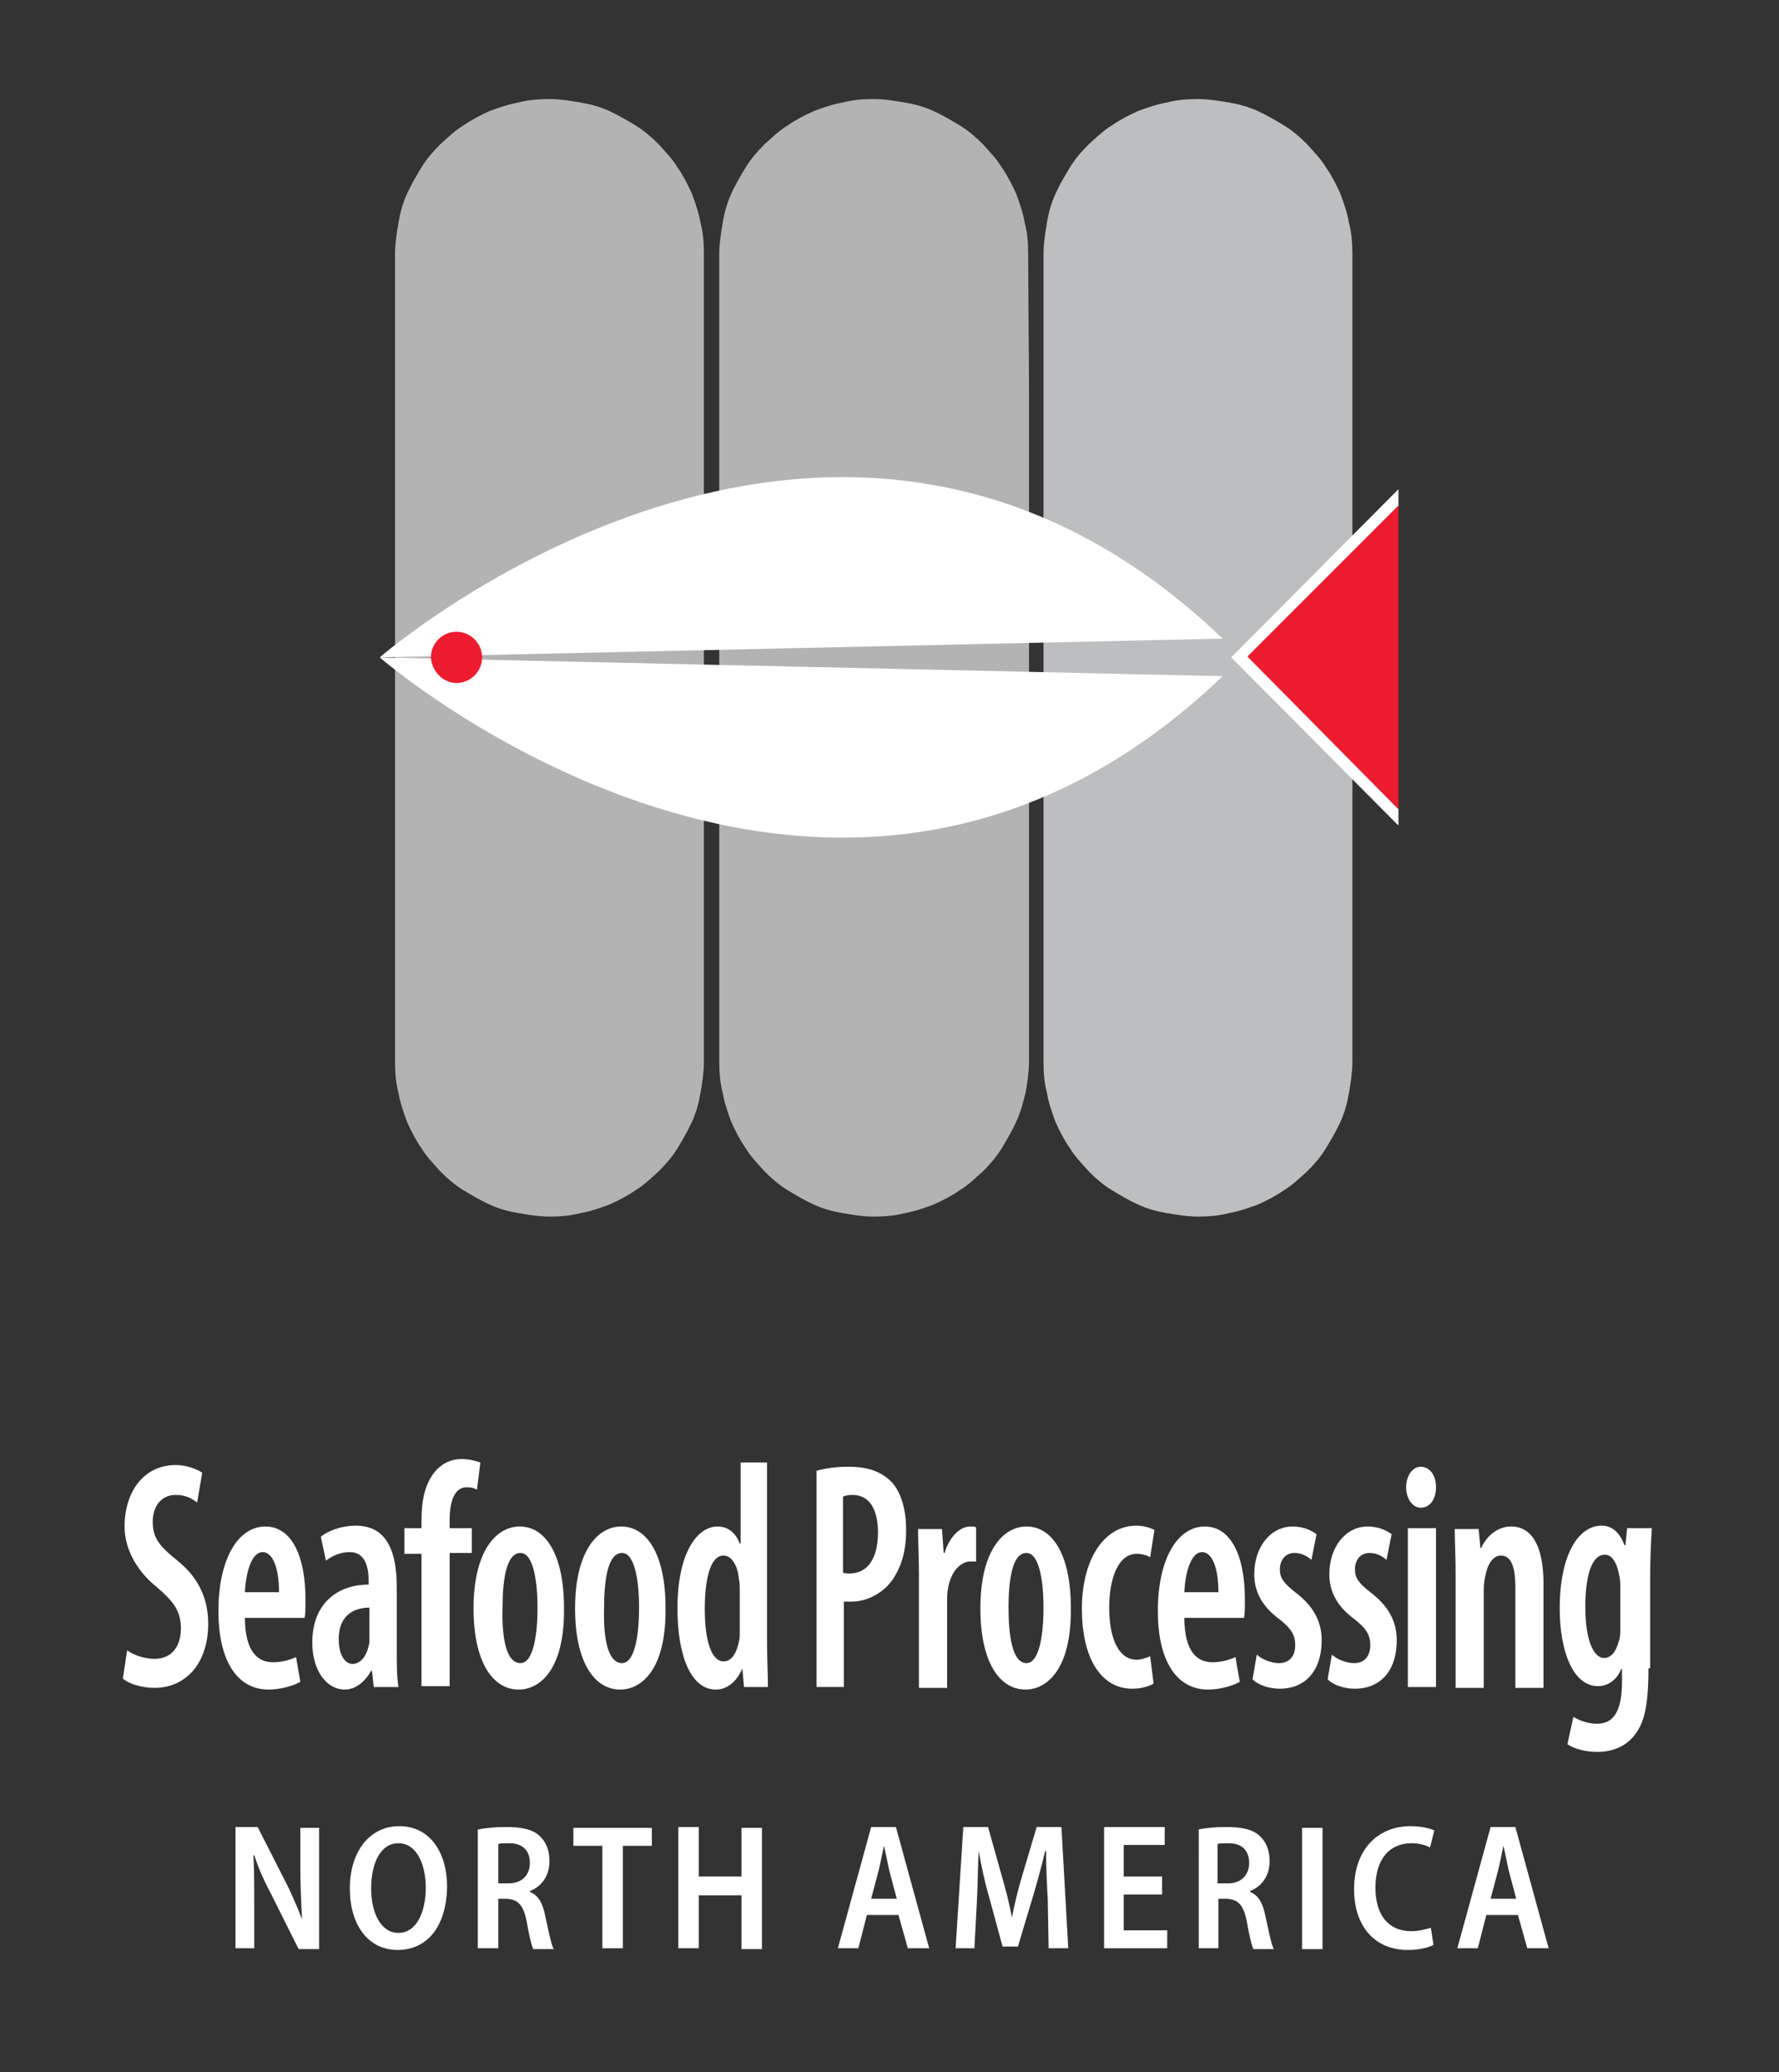 <?xml version="1.0" encoding="utf-8"?>
<!-- Generator: Adobe Illustrator 28.3.0, SVG Export Plug-In . SVG Version: 6.00 Build 0)  -->
<svg version="1.1" id="Layer_1" xmlns="http://www.w3.org/2000/svg" xmlns:xlink="http://www.w3.org/1999/xlink" x="0px" y="0px"
	 viewBox="0 0 208.5 242.7" style="enable-background:new 0 0 208.5 242.7;" xml:space="preserve">
<rect x="0" y="0" width="208.5" height="242.7" fill="#333333" stroke="none"/>
<style type="text/css">
	.st0{display:none;}
	.st1{display:inline;}
	.st2{fill:#FFFFFF;}
	.st3{fill:#ED1C2E;}
	.st4{fill:#B3B3B3;}
	.st5{fill:#BCBEC0;}
	.st6{fill-rule:evenodd;clip-rule:evenodd;fill:#FFFFFF;}
	.st7{fill-rule:evenodd;clip-rule:evenodd;fill:#ED1C2E;}
</style>
<g class="st0">
	<g class="st1">
		<path class="st2" d="M14.8,191.7c1.1,0.8,3,1.5,4.6,1.5c2.9,0,4.5-2.1,4.5-5.2c0-3-1.5-4.7-3.9-6.8c-3.3-2.6-5.6-6.3-5.6-10.3
			c0-5.8,3.1-10.3,8.7-10.3c1.9,0,3.6,0.7,4.4,1.3l-0.8,5.1c-0.8-0.7-2.1-1.3-3.7-1.3c-2.7,0-4,2.3-4,4.5c0,2.9,1.2,4.2,4.2,6.6
			c3.7,3.1,5.2,6.7,5.2,10.6c0,6.7-3.8,10.9-9.1,10.9c-2.2,0-4.4-0.8-5.4-1.5L14.8,191.7z"/>
		<path class="st2" d="M34.5,186.1c0,6,2.2,7.6,4.8,7.6c1.6,0,2.9-0.4,3.8-0.9l0.7,4.2c-1.4,0.8-3.4,1.3-5.4,1.3
			c-5.5,0-8.5-5-8.5-13.3c0-8.9,3.4-14.2,8-14.2c4.5,0,6.8,5.1,6.8,12.3c0,1.5,0,2.4-0.1,3.1H34.5z M40.3,181.9
			c0-4.3-1.1-6.8-2.8-6.8c-2,0-2.9,3.7-3,6.8H40.3z"/>
		<path class="st2" d="M60.1,191.8c0,2.1,0,4.3,0.3,6.1h-4.2l-0.3-2.7h-0.1c-1.1,2-2.7,3.1-4.5,3.1c-3.1,0-5.4-3.2-5.4-7.9
			c0-6.9,4.7-9.8,9.5-9.8v-0.7c0-2.8-0.9-4.7-3.2-4.7c-1.5,0-2.8,0.5-4,1.5l-0.9-4c1.1-0.8,3.3-1.9,5.9-1.9c5.5,0,7,4.7,7,10.4
			V191.8z M55.5,184.5c-1.8,0.1-5.1,0.7-5.1,5.3c0,3,1.3,4.1,2.3,4.1c1.2,0,2.3-1,2.7-3.1c0.1-0.4,0.1-0.9,0.1-1.4V184.5z"/>
		<path class="st2" d="M64.1,197.9v-22.5h-2.8v-4.2h2.8v-1.3c0-3,0.4-5.8,2.1-8c1.3-1.7,3-2.4,4.8-2.4c1.4,0,2.4,0.3,3.1,0.6
			l-0.6,4.6c-0.4-0.2-1.1-0.4-1.8-0.4c-2.2,0-2.8,2.6-2.8,5.4v1.4h3.8v4.2h-3.8v22.5H64.1z"/>
		<path class="st2" d="M80.5,198.4c-4.5,0-7.7-4.7-7.7-13.7c0-9.7,3.8-13.9,7.8-13.9c4.5,0,7.6,4.9,7.6,13.7
			C88.2,195.3,83.7,198.4,80.5,198.4L80.5,198.4z M80.7,193.9c2.3,0,2.9-5.3,2.9-9.3c0-3.9-0.5-9.3-2.9-9.3c-2.6,0-3,5.4-3,9.3
			C77.5,189,78.1,193.9,80.7,193.9L80.7,193.9z"/>
		<path class="st2" d="M97.5,198.4c-4.5,0-7.7-4.7-7.7-13.7c0-9.7,3.8-13.9,7.8-13.9c4.5,0,7.6,4.9,7.6,13.7
			C105.2,195.3,100.7,198.4,97.5,198.4L97.5,198.4z M97.7,193.9c2.3,0,2.9-5.3,2.9-9.3c0-3.9-0.5-9.3-2.9-9.3c-2.6,0-3,5.4-3,9.3
			C94.5,189,95.2,193.9,97.7,193.9L97.7,193.9z"/>
		<path class="st2" d="M122.1,159.9v30.8c0,2.2,0.1,5.2,0.2,7.3h-4l-0.3-3.2h-0.1c-0.7,1.9-2.4,3.6-4.4,3.6c-4.2,0-6.5-5.7-6.5-13.7
			c0-9.4,3.3-13.9,6.7-13.9c1.8,0,3,1,3.7,2.9h0.1v-13.7H122.1z M117.5,181.4c0-0.5,0-1.1-0.1-1.6c-0.2-2.1-1.1-4.1-2.6-4.1
			c-2.4,0-3.2,4.2-3.2,9c0,5.4,1.1,8.9,3.1,8.9c0.9,0,2-0.5,2.6-3.4c0.1-0.4,0.2-1,0.2-1.7V181.4z"/>
		<path class="st2" d="M142.1,181.1h-7v11.8h8v5.1h-12.7v-37.1h12.2v5.1H135v10.2h7V181.1z"/>
		<path class="st2" d="M149.3,171.2l1.6,5.2c0.5,1.5,0.8,3.1,1.2,4.6h0.1c0.4-1.5,0.8-3.1,1.2-4.6l1.6-5.2h4.8l-5,13.2l5,13.6h-5.1
			l-1.7-5.5c-0.4-1.4-0.8-2.8-1.2-4.3h-0.1c-0.4,1.5-0.8,3-1.2,4.4l-1.6,5.4h-4.8l4.9-13.4l-4.8-13.4H149.3z"/>
		<path class="st2" d="M161.3,179.6c0-3.6-0.1-6.2-0.2-8.4h4.1l0.3,3.2h0.1c1-2.5,2.6-3.7,4.5-3.7c4.3,0,6.5,5.7,6.5,13.7
			c0,9.8-3.3,13.9-6.8,13.9c-1.9,0-3-1.4-3.7-2.8H166v12.9h-4.7V179.6z M166,188.2c0,0.8,0.1,1.7,0.2,2.3c0.6,2.6,1.7,3.1,2.5,3.1
			c2.4,0,3.2-4.2,3.2-9c0-5.3-1-8.9-3.2-8.9c-1.2,0-2.2,1.7-2.5,3.5c-0.1,0.6-0.2,1.3-0.2,2V188.2z"/>
		<path class="st2" d="M185.9,198.4c-4.5,0-7.7-4.7-7.7-13.7c0-9.7,3.8-13.9,7.8-13.9c4.5,0,7.6,4.9,7.6,13.7
			C193.7,195.3,189.2,198.4,185.9,198.4L185.9,198.4z M186.1,193.9c2.3,0,2.9-5.3,2.9-9.3c0-3.9-0.5-9.3-2.9-9.3c-2.6,0-3,5.4-3,9.3
			C183,189,183.6,193.9,186.1,193.9L186.1,193.9z"/>
	</g>
	<g class="st1">
		<path class="st2" d="M27.4,228.2v-14.2H30l3.1,6.1c0.8,1.5,1.5,3.2,2.1,4.7h0c-0.1-1.9-0.2-3.8-0.2-6.1v-4.6h2.2v14.2h-2.4
			l-3.1-6.2c-0.8-1.5-1.6-3.2-2.1-4.8h-0.1c0.1,1.8,0.1,3.7,0.1,6.2v4.7H27.4z"/>
		<path class="st2" d="M46.4,228.4c-3.5,0-5.6-3-5.6-7.2c0-4.3,2.3-7.3,5.8-7.3c3.6,0,5.6,3.1,5.6,7.1
			C52.2,225.9,49.7,228.4,46.4,228.4L46.4,228.4z M46.5,226.4c2.1,0,3.2-2.4,3.2-5.3c0-2.6-1-5.2-3.2-5.2c-2.2,0-3.2,2.5-3.2,5.3
			C43.3,224,44.4,226.4,46.5,226.4L46.5,226.4z"/>
		<path class="st2" d="M55.9,214.3c0.9-0.2,2.1-0.3,3.4-0.3c1.8,0,3.1,0.3,3.9,1.1c0.7,0.7,1.1,1.6,1.1,2.9c0,1.8-1,3-2.3,3.5v0.1
			c1,0.4,1.5,1.3,1.8,2.8c0.4,1.8,0.7,3.4,1,3.9h-2.4c-0.2-0.4-0.5-1.6-0.8-3.4c-0.4-1.8-1-2.4-2.3-2.5h-1v5.8h-2.3V214.3z
			 M58.2,220.6h1.2c1.6,0,2.5-1,2.5-2.4c0-1.5-0.9-2.3-2.4-2.3c-0.6,0-1.1,0-1.3,0.1V220.6z"/>
		<path class="st2" d="M70.5,216.2H67v-2.1h9.2v2.1h-3.4v12h-2.4V216.2z"/>
		<path class="st2" d="M81.7,214.1v5.7h5v-5.7H89v14.2h-2.4V222h-5v6.2h-2.4v-14.2H81.7z"/>
		<path class="st2" d="M101.5,224.3l-1,3.9H98l3.9-14.2h2.9l3.9,14.2h-2.5l-1.1-3.9H101.5z M104.9,222.4L104,219
			c-0.2-0.9-0.4-2-0.6-2.8h0c-0.2,0.9-0.4,2-0.6,2.8l-0.9,3.4H104.9z"/>
		<path class="st2" d="M122.7,222.5c-0.1-1.7-0.2-3.9-0.2-5.7h-0.1c-0.4,1.7-0.9,3.5-1.4,5.2l-1.8,6h-1.8l-1.6-5.9
			c-0.5-1.7-0.9-3.6-1.2-5.3h0c-0.1,1.8-0.1,3.9-0.2,5.8l-0.3,5.6h-2.2l0.9-14.2h2.9l1.6,5.7c0.5,1.7,0.9,3.3,1.2,4.9h0
			c0.3-1.6,0.7-3.2,1.2-4.9l1.7-5.7h2.9l0.8,14.2h-2.3L122.7,222.5z"/>
		<path class="st2" d="M136,221.9h-4.5v4.2h5.1v2.1h-7.4v-14.2h7.1v2.1h-4.8v3.7h4.5V221.9z"/>
		<path class="st2" d="M140.2,214.3c0.9-0.2,2.1-0.3,3.4-0.3c1.8,0,3.1,0.3,3.9,1.1c0.7,0.7,1.1,1.6,1.1,2.9c0,1.8-1,3-2.3,3.5v0.1
			c1,0.4,1.5,1.3,1.8,2.8c0.4,1.8,0.7,3.4,1,3.9h-2.4c-0.2-0.4-0.5-1.6-0.8-3.4c-0.4-1.8-1-2.4-2.3-2.5h-1v5.8h-2.3V214.3z
			 M142.5,220.6h1.2c1.6,0,2.5-1,2.5-2.4c0-1.5-0.9-2.3-2.4-2.3c-0.6,0-1.1,0-1.3,0.1V220.6z"/>
		<path class="st2" d="M154.9,214.1v14.2h-2.4v-14.2H154.9z"/>
		<path class="st2" d="M167.8,227.8c-0.5,0.3-1.6,0.6-3,0.6c-3.9,0-6.3-2.8-6.3-7.1c0-4.9,3-7.4,6.6-7.4c1.4,0,2.4,0.3,2.8,0.5
			l-0.5,2c-0.5-0.3-1.3-0.5-2.2-0.5c-2.4,0-4.2,1.7-4.2,5.2c0,3.3,1.6,5.1,4.2,5.1c0.8,0,1.7-0.2,2.3-0.4L167.8,227.8z"/>
		<path class="st2" d="M174,224.3l-1,3.9h-2.4l3.9-14.2h2.9l3.9,14.2h-2.5l-1.1-3.9H174z M177.5,222.4l-0.9-3.4
			c-0.2-0.9-0.4-2-0.6-2.8h0c-0.2,0.9-0.4,2-0.6,2.8l-0.9,3.4H177.5z"/>
	</g>
	<g class="st1">
		<g>
			<path class="st3" d="M41.5,77c0-34.6,28-62.6,62.6-62.6c34.6,0,62.6,28,62.6,62.6c0,34.6-28,62.6-62.6,62.6
				C69.5,139.6,41.5,111.6,41.5,77L41.5,77z"/>
			<path class="st3" d="M38.9,77c0-36,29.2-65.2,65.2-65.2l0,0c36,0,65.2,29.2,65.2,65.2l0,0c0,36-29.2,65.2-65.2,65.2l0,0
				C68.1,142.2,38.9,113,38.9,77L38.9,77z M44.1,77c0,16.6,6.7,31.6,17.6,42.4l0,0c10.9,10.9,25.8,17.6,42.4,17.6l0,0
				c16.6,0,31.6-6.7,42.4-17.6l0,0c10.9-10.9,17.6-25.8,17.6-42.4l0,0c0-16.6-6.7-31.6-17.6-42.4l0,0C135.6,23.7,120.7,17,104.1,17
				l0,0c-16.6,0-31.6,6.7-42.4,17.6l0,0C50.8,45.4,44.1,60.4,44.1,77L44.1,77L44.1,77z"/>
		</g>
		<path class="st2" d="M57.9,108.4L57.9,108.4c-2.1-5.1-3.1-10.4-3.1-15.7l0,0c0-20.1,14-39.9,36-48.8l0,0
			c7.6-3.1,15.5-4.6,23.1-4.6l0,0c20,0,38.2,10.2,45.4,28l0,0c2.1,5.1,3,10.4,3,15.7l0,0c0,20.1-14,39.9-36,48.8l0,0
			c-7.6,3.1-15.5,4.6-23.1,4.6l0,0c0,0,0,0-0.1,0l0,0C83.4,136.3,65.1,126.1,57.9,108.4L57.9,108.4z M103.3,131
			c6.9,0,14.1-1.3,21.1-4.2l0,0c20.2-8.2,32.7-26.2,32.7-43.9l0,0c0-4.6-0.9-9.3-2.7-13.7l0,0c-6.2-15.5-22.3-24.7-40.5-24.7l0,0
			c-6.9,0-14.1,1.3-21.1,4.2l0,0C72.6,56.9,60.1,75,60.1,92.6l0,0c0,4.6,0.8,9.2,2.6,13.7l0,0l0,0C69,121.8,85.1,131,103.3,131
			L103.3,131z M60.8,107.2l2-0.8L60.8,107.2L60.8,107.2z"/>
		<path class="st2" d="M114.2,114.5c-7.6,0-15.4-1.5-23.1-4.6l0,0c-22-8.9-36-28.6-36-48.8l0,0c0-5.3,1-10.6,3-15.7l0,0l0,0
			c7.2-17.7,25.5-28,45.5-28l0,0c7.6,0,15.4,1.5,23,4.5l0,0c22,8.9,36,28.6,36,48.8l0,0c0,5.3-1,10.6-3,15.7l0,0
			C152.4,104.3,134.2,114.5,114.2,114.5L114.2,114.5C114.2,114.5,114.2,114.5,114.2,114.5L114.2,114.5z M60.4,61.2
			c0,17.6,12.5,35.7,32.7,43.9l0,0c7,2.8,14.2,4.2,21.1,4.2l0,0c18.2,0,34.3-9.3,40.5-24.7l0,0c1.8-4.5,2.7-9.1,2.7-13.7l0,0
			c0-17.6-12.5-35.7-32.7-43.9l0,0c-7-2.8-14.1-4.2-21-4.2l0,0c-18.3,0-34.4,9.3-40.7,24.8l0,0l0,0l0,0l0,0
			C61.2,52,60.4,56.6,60.4,61.2L60.4,61.2z"/>
		<path class="st2" d="M44.5,77c0-32.9,26.7-59.5,59.5-59.5l0,0c32.9,0,59.5,26.7,59.5,59.5l0,0c0,32.9-26.7,59.5-59.5,59.5l0,0
			C71.2,136.5,44.6,109.9,44.5,77L44.5,77z M49.8,77c0,15,6.1,28.6,15.9,38.4l0,0c9.8,9.8,23.4,15.9,38.4,15.9l0,0
			c15,0,28.6-6.1,38.4-15.9l0,0c9.8-9.8,15.9-23.4,15.9-38.4l0,0c0-15-6.1-28.6-15.9-38.4l0,0c-9.8-9.8-23.4-15.9-38.4-15.9l0,0
			c-15,0-28.6,6.1-38.4,15.9l0,0C55.9,48.4,49.8,62,49.8,77L49.8,77L49.8,77z"/>
		<path class="st2" d="M140.8,77.5c0-3.2,2.6-5.8,5.8-5.8c3.2,0,5.8,2.6,5.8,5.8c0,3.2-2.6,5.8-5.8,5.8
			C143.4,83.3,140.8,80.7,140.8,77.5L140.8,77.5z"/>
	</g>
</g>
<g>
	<g>
		<path class="st2" d="M14.9,193.3c0.8,0.6,2.1,1,3.2,1c2,0,3.1-1.4,3.1-3.6c0-2.1-1-3.2-2.7-4.7c-2.3-1.8-3.9-4.4-3.9-7.2
			c0-4,2.2-7.2,6-7.2c1.3,0,2.5,0.5,3.1,0.9l-0.6,3.5c-0.6-0.5-1.4-0.9-2.5-0.9c-1.9,0-2.7,1.6-2.7,3.1c0,2,0.8,2.9,2.9,4.6
			c2.6,2.1,3.6,4.6,3.6,7.4c0,4.6-2.6,7.5-6.3,7.5c-1.5,0-3.1-0.5-3.7-1.1L14.9,193.3z"/>
		<path class="st2" d="M28.7,189.4c0,4.2,1.6,5.3,3.3,5.3c1.1,0,2-0.3,2.7-0.6l0.5,2.9c-0.9,0.5-2.4,0.9-3.7,0.9
			c-3.8,0-5.9-3.5-5.9-9.2c0-6.1,2.3-9.9,5.5-9.9c3.1,0,4.7,3.5,4.7,8.5c0,1.1,0,1.7-0.1,2.2H28.7z M32.7,186.5c0-3-0.8-4.7-1.9-4.7
			c-1.4,0-2,2.6-2.1,4.7H32.7z"/>
		<path class="st2" d="M46.5,193.4c0,1.4,0,3,0.2,4.2h-2.9l-0.2-1.9h-0.1c-0.8,1.4-1.9,2.2-3.1,2.2c-2.1,0-3.8-2.2-3.8-5.5
			c0-4.8,3.2-6.8,6.6-6.8v-0.5c0-1.9-0.6-3.3-2.2-3.3c-1.1,0-2,0.4-2.8,1l-0.6-2.8c0.7-0.6,2.3-1.3,4.1-1.3c3.8,0,4.8,3.3,4.8,7.2
			V193.4z M43.3,188.3c-1.3,0-3.6,0.5-3.6,3.7c0,2.1,0.9,2.9,1.6,2.9c0.8,0,1.6-0.7,1.9-2.1c0.1-0.3,0.1-0.6,0.1-1V188.3z"/>
		<path class="st2" d="M49.4,197.6V182h-2V179h2v-0.9c0-2.1,0.3-4,1.4-5.5c0.9-1.2,2.1-1.7,3.3-1.7c0.9,0,1.6,0.2,2.2,0.4l-0.4,3.2
			c-0.3-0.2-0.7-0.3-1.2-0.3c-1.5,0-2,1.8-2,3.8v1h2.6v2.9h-2.6v15.6H49.4z"/>
		<path class="st2" d="M60.8,197.9c-3.1,0-5.3-3.3-5.3-9.5c0-6.8,2.7-9.6,5.4-9.6c3.1,0,5.2,3.4,5.2,9.5
			C66.2,195.8,63.1,197.9,60.8,197.9L60.8,197.9z M61,194.8c1.6,0,2-3.7,2-6.5c0-2.7-0.4-6.4-2-6.4c-1.8,0-2.1,3.7-2.1,6.4
			C58.8,191.4,59.2,194.8,61,194.8L61,194.8z"/>
		<path class="st2" d="M72.7,197.9c-3.1,0-5.3-3.3-5.3-9.5c0-6.8,2.7-9.6,5.4-9.6c3.1,0,5.2,3.4,5.2,9.5
			C78.1,195.8,75,197.9,72.7,197.9L72.7,197.9z M72.9,194.8c1.6,0,2-3.7,2-6.5c0-2.7-0.4-6.4-2-6.4c-1.8,0-2.1,3.7-2.1,6.4
			C70.7,191.4,71.1,194.8,72.9,194.8L72.9,194.8z"/>
		<path class="st2" d="M89.9,171.2v21.4c0,1.5,0.1,3.6,0.1,5h-2.8l-0.2-2.2H87c-0.5,1.3-1.6,2.5-3.1,2.5c-2.9,0-4.5-3.9-4.5-9.5
			c0-6.5,2.3-9.6,4.7-9.6c1.2,0,2.1,0.7,2.6,2h0.1v-9.5H89.9z M86.7,186.1c0-0.3,0-0.8-0.1-1.1c-0.1-1.5-0.8-2.8-1.8-2.8
			c-1.6,0-2.2,2.9-2.2,6.3c0,3.7,0.8,6.1,2.2,6.1c0.6,0,1.4-0.4,1.8-2.3c0.1-0.3,0.1-0.7,0.1-1.2V186.1z"/>
		<path class="st2" d="M95.6,172.3c1-0.3,2.4-0.5,3.8-0.5c2.2,0,3.9,0.5,5.2,1.9c1.1,1.3,1.6,3.3,1.6,5.5c0,2.6-0.6,4.3-1.5,5.7
			c-1.2,1.8-3.2,2.7-4.9,2.7c-0.3,0-0.6,0-0.9,0v10h-3.2V172.3z M98.8,184.2c0.2,0.1,0.5,0.1,0.8,0.1c2.1,0,3.3-1.8,3.3-4.8
			c0-2.4-0.8-4.4-3-4.4c-0.5,0-0.9,0.1-1.1,0.2V184.2z"/>
		<path class="st2" d="M107.7,184.3c0-1.7-0.1-3.7-0.1-5.2h2.8l0.2,2.8h0.1c0.6-1.9,1.8-3.1,3-3.1c0.3,0,0.5,0,0.7,0.1v4
			c-0.2,0-0.4,0-0.7,0c-1.1,0-2.3,1.2-2.6,3.2c-0.1,0.4-0.1,1.1-0.1,1.8v9.8h-3.3V184.3z"/>
		<path class="st2" d="M120.2,197.9c-3.1,0-5.3-3.3-5.3-9.5c0-6.8,2.7-9.6,5.4-9.6c3.1,0,5.2,3.4,5.2,9.5
			C125.6,195.8,122.5,197.9,120.2,197.9L120.2,197.9z M120.3,194.8c1.6,0,2-3.7,2-6.5c0-2.7-0.4-6.4-2-6.4c-1.8,0-2.1,3.7-2.1,6.4
			C118.2,191.4,118.6,194.8,120.3,194.8L120.3,194.8z"/>
		<path class="st2" d="M135.2,197.2c-0.5,0.3-1.4,0.6-2.5,0.6c-3.5,0-5.9-3.3-5.9-9.4c0-5.6,2.5-9.7,6.4-9.7c0.9,0,1.7,0.3,2.1,0.5
			l-0.5,3.2c-0.3-0.2-0.9-0.4-1.6-0.4c-2.1,0-3.2,2.8-3.2,6.3c0,3.8,1.2,6.1,3.2,6.1c0.6,0,1.1-0.2,1.6-0.4L135.2,197.2z"/>
		<path class="st2" d="M138.8,189.4c0,4.2,1.6,5.3,3.3,5.3c1.1,0,2-0.3,2.7-0.6l0.5,2.9c-0.9,0.5-2.4,0.9-3.7,0.9
			c-3.8,0-5.9-3.5-5.9-9.2c0-6.1,2.3-9.9,5.5-9.9c3.1,0,4.7,3.5,4.7,8.5c0,1.1,0,1.7-0.1,2.2H138.8z M142.8,186.5
			c0-3-0.8-4.7-1.9-4.7c-1.4,0-2,2.6-2.1,4.7H142.8z"/>
		<path class="st2" d="M147.3,193.8c0.5,0.5,1.6,1,2.6,1c1.2,0,1.9-0.8,1.9-2.1c0-1.1-0.4-1.9-1.8-3c-2.2-1.6-3-3.4-3-5.3
			c0-3.2,1.9-5.6,4.5-5.6c1.2,0,2.1,0.4,2.8,0.9l-0.6,3c-0.6-0.5-1.2-0.8-2-0.8c-1.1,0-1.7,0.9-1.7,1.9c0,1,0.4,1.6,1.8,2.7
			c2,1.5,3.1,3.3,3.1,5.6c0,3.8-2.1,5.7-4.9,5.7c-1.2,0-2.5-0.4-3.2-1.1L147.3,193.8z"/>
		<path class="st2" d="M156.1,193.8c0.5,0.5,1.6,1,2.6,1c1.2,0,1.9-0.8,1.9-2.1c0-1.1-0.4-1.9-1.8-3c-2.2-1.6-3-3.4-3-5.3
			c0-3.2,1.9-5.6,4.5-5.6c1.2,0,2.1,0.4,2.8,0.9l-0.6,3c-0.6-0.5-1.2-0.8-2-0.8c-1.1,0-1.7,0.9-1.7,1.9c0,1,0.4,1.6,1.8,2.7
			c2,1.5,3.1,3.3,3.1,5.6c0,3.8-2.1,5.7-4.9,5.7c-1.2,0-2.5-0.4-3.2-1.1L156.1,193.8z"/>
		<path class="st2" d="M166.5,176.6c-0.9,0-1.7-1-1.7-2.4c0-1.4,0.8-2.4,1.7-2.4c1,0,1.8,0.9,1.8,2.4
			C168.3,175.6,167.6,176.6,166.5,176.6L166.5,176.6z M165,197.6V179h3.3v18.6H165z"/>
		<path class="st2" d="M170.6,184.3c0-2.1-0.1-3.6-0.1-5.2h2.8l0.2,2.2h0.1c0.7-1.5,2-2.5,3.5-2.5c2.5,0,3.8,2.4,3.8,6.7v12.2h-3.3
			v-11.8c0-1.9-0.3-3.7-1.7-3.7c-0.8,0-1.5,0.8-1.8,2.3c-0.1,0.4-0.2,1-0.2,1.7v11.5h-3.3V184.3z"/>
		<path class="st2" d="M193.2,195.4c0,4.4-0.5,6.4-1.6,7.8c-1,1.3-2.5,2-4.4,2c-1.3,0-2.6-0.3-3.5-0.9l0.7-3.2
			c0.7,0.4,1.6,0.8,2.8,0.8c2,0,2.9-1.6,2.9-5v-1.4h-0.1c-0.5,1.3-1.6,2-2.7,2c-3,0-4.5-4.2-4.5-9.1c0-6.5,2.3-9.7,4.9-9.7
			c1.4,0,2.2,1,2.7,2.3h0.1l0.2-2h2.9c-0.1,1.5-0.2,3.3-0.2,5.8V195.4z M189.9,185.6c0-0.5-0.1-1-0.2-1.4c-0.2-1-0.7-2.1-1.6-2.1
			c-1.6,0-2.3,2.6-2.3,6.1c0,4,1,6,2.2,6c0.6,0,1.3-0.4,1.7-1.9c0.2-0.5,0.2-1,0.2-1.6V185.6z"/>
	</g>
	<g>
		<path class="st2" d="M27.6,228.2v-14.2h2.6l3.1,6.1c0.8,1.5,1.5,3.2,2.1,4.7h0c-0.1-1.9-0.2-3.8-0.2-6.1v-4.6h2.2v14.2H35
			l-3.1-6.2c-0.8-1.5-1.6-3.2-2.1-4.8h-0.1c0.1,1.8,0.1,3.7,0.1,6.2v4.7H27.6z"/>
		<path class="st2" d="M46.6,228.4c-3.5,0-5.6-3-5.6-7.2c0-4.3,2.3-7.3,5.8-7.3c3.6,0,5.6,3.1,5.6,7.1
			C52.3,225.9,49.9,228.4,46.6,228.4L46.6,228.4z M46.7,226.4c2.1,0,3.2-2.4,3.2-5.3c0-2.6-1-5.2-3.2-5.2c-2.2,0-3.2,2.5-3.2,5.3
			C43.5,224,44.6,226.4,46.7,226.4L46.7,226.4z"/>
		<path class="st2" d="M56,214.3c0.9-0.2,2.1-0.3,3.4-0.3c1.8,0,3.1,0.3,3.9,1.1c0.7,0.7,1.1,1.6,1.1,2.9c0,1.8-1,3-2.3,3.5v0.1
			c1,0.4,1.5,1.3,1.8,2.8c0.4,1.8,0.7,3.4,1,3.9h-2.4c-0.2-0.4-0.5-1.6-0.8-3.4c-0.4-1.8-1-2.4-2.3-2.5h-1v5.8H56V214.3z
			 M58.4,220.6h1.2c1.6,0,2.5-1,2.5-2.4c0-1.5-0.9-2.3-2.4-2.3c-0.6,0-1.1,0-1.3,0.1V220.6z"/>
		<path class="st2" d="M70.6,216.2h-3.4v-2.1h9.2v2.1H73v12h-2.4V216.2z"/>
		<path class="st2" d="M81.9,214.1v5.7h5v-5.7h2.4v14.2h-2.4V222h-5v6.2h-2.4v-14.2H81.9z"/>
		<path class="st2" d="M101.6,224.3l-1,3.9h-2.4l3.9-14.2h2.9l3.9,14.2h-2.5l-1.1-3.9H101.6z M105.1,222.4l-0.9-3.4
			c-0.2-0.9-0.4-2-0.6-2.8h0c-0.2,0.9-0.4,2-0.6,2.8l-0.9,3.4H105.1z"/>
		<path class="st2" d="M122.8,222.5c-0.1-1.7-0.2-3.9-0.2-5.7h-0.1c-0.4,1.7-0.9,3.5-1.4,5.2l-1.8,6h-1.8l-1.6-5.9
			c-0.5-1.7-0.9-3.6-1.2-5.3h0c-0.1,1.8-0.1,3.9-0.2,5.8l-0.3,5.6H112l0.9-14.2h2.9l1.6,5.7c0.5,1.7,0.9,3.3,1.2,4.9h0
			c0.3-1.6,0.7-3.2,1.2-4.9l1.7-5.7h2.9l0.8,14.2h-2.3L122.8,222.5z"/>
		<path class="st2" d="M136.2,221.9h-4.5v4.2h5.1v2.1h-7.4v-14.2h7.1v2.1h-4.8v3.7h4.5V221.9z"/>
		<path class="st2" d="M140.4,214.3c0.9-0.2,2.1-0.3,3.4-0.3c1.8,0,3.1,0.3,3.9,1.1c0.7,0.7,1.1,1.6,1.1,2.9c0,1.8-1,3-2.3,3.5v0.1
			c1,0.4,1.5,1.3,1.8,2.8c0.4,1.8,0.7,3.4,1,3.9h-2.4c-0.2-0.4-0.5-1.6-0.8-3.4c-0.4-1.8-1-2.4-2.3-2.5h-1v5.8h-2.3V214.3z
			 M142.7,220.6h1.2c1.6,0,2.5-1,2.5-2.4c0-1.5-0.9-2.3-2.4-2.3c-0.6,0-1.1,0-1.3,0.1V220.6z"/>
		<path class="st2" d="M155,214.1v14.2h-2.4v-14.2H155z"/>
		<path class="st2" d="M168,227.8c-0.5,0.3-1.6,0.6-3,0.6c-3.9,0-6.3-2.8-6.3-7.1c0-4.9,3-7.4,6.6-7.4c1.4,0,2.4,0.3,2.8,0.5l-0.5,2
			c-0.5-0.3-1.3-0.5-2.2-0.5c-2.4,0-4.2,1.7-4.2,5.2c0,3.3,1.6,5.1,4.2,5.1c0.8,0,1.7-0.2,2.3-0.4L168,227.8z"/>
		<path class="st2" d="M174.2,224.3l-1,3.9h-2.4l3.9-14.2h2.9l3.9,14.2h-2.5l-1.1-3.9H174.2z M177.7,222.4l-0.9-3.4
			c-0.2-0.9-0.4-2-0.6-2.8h0c-0.2,0.9-0.4,2-0.6,2.8l-0.9,3.4H177.7z"/>
	</g>
	<g>
		<path class="st4" d="M82.5,29.7L82.5,29.7L82.5,29.7L82.5,29.7L82.5,29.7L82.5,29.7L82.5,29.7L82.5,29.7c0-1.2-0.1-2.5-0.4-3.6
			c-0.2-1.2-0.6-2.3-1-3.4c-0.5-1.1-1-2.1-1.7-3.1c-0.6-1-1.4-1.8-2.2-2.7c-0.8-0.8-1.7-1.6-2.7-2.2c-1-0.6-2-1.2-3.1-1.7
			c-1.1-0.5-2.2-0.8-3.4-1c-1.2-0.2-2.4-0.4-3.6-0.4c-1.2,0-2.5,0.1-3.6,0.4c-1.2,0.2-2.3,0.6-3.4,1c-1.1,0.5-2.1,1-3.1,1.7
			c-1,0.6-1.8,1.4-2.7,2.2c-0.8,0.8-1.6,1.7-2.2,2.7c-0.6,1-1.2,2-1.7,3.1c-0.5,1.1-0.8,2.2-1,3.4c-0.2,1.2-0.4,2.4-0.4,3.6v15.8
			v15.8V77v15.8v15.8v15.8h0h0l0,0l0,0l0,0l0,0h0h0c0,1.2,0.1,2.5,0.4,3.6c0.2,1.2,0.6,2.3,1,3.4c0.5,1.1,1,2.1,1.7,3.1
			c0.6,1,1.4,1.8,2.2,2.7c0.8,0.8,1.7,1.6,2.7,2.2c1,0.6,2,1.2,3.1,1.7c1.1,0.5,2.2,0.8,3.4,1c1.2,0.2,2.4,0.4,3.6,0.4
			c1.2,0,2.5-0.1,3.6-0.4c1.2-0.2,2.3-0.6,3.4-1c1.1-0.5,2.1-1,3.1-1.7c1-0.6,1.8-1.4,2.7-2.2c0.8-0.8,1.6-1.7,2.2-2.7
			c0.6-1,1.2-2,1.7-3.1c0.5-1.1,0.8-2.2,1-3.4c0.2-1.2,0.4-2.4,0.4-3.6v-15.8V92.7V77V61.2V45.5V29.7L82.5,29.7z"/>
		<path class="st4" d="M120.5,29.7L120.5,29.7L120.5,29.7L120.5,29.7L120.5,29.7L120.5,29.7L120.5,29.7L120.5,29.7
			c0-1.2-0.1-2.5-0.4-3.6c-0.2-1.2-0.6-2.3-1-3.4c-0.5-1.1-1-2.1-1.7-3.1c-0.6-1-1.4-1.8-2.2-2.7c-0.8-0.8-1.7-1.6-2.7-2.2
			c-1-0.6-2-1.2-3.1-1.7c-1.1-0.5-2.2-0.8-3.4-1c-1.2-0.2-2.4-0.4-3.6-0.4c-1.2,0-2.5,0.1-3.6,0.4c-1.2,0.2-2.3,0.6-3.4,1
			c-1.1,0.5-2.1,1-3.1,1.7c-1,0.6-1.8,1.4-2.7,2.2c-0.8,0.8-1.6,1.7-2.2,2.7c-0.6,1-1.2,2-1.7,3.1c-0.5,1.1-0.8,2.2-1,3.4
			c-0.2,1.2-0.4,2.4-0.4,3.6v15.8v15.8V77v15.8v15.8v15.8h0l0,0l0,0l0,0l0,0h0l0,0l0,0c0,1.2,0.1,2.5,0.4,3.6c0.2,1.2,0.6,2.3,1,3.4
			c0.5,1.1,1,2.1,1.7,3.1c0.6,1,1.4,1.8,2.2,2.7c0.8,0.8,1.7,1.6,2.7,2.2c1,0.6,2,1.2,3.1,1.7c1.1,0.5,2.2,0.8,3.4,1
			s2.4,0.4,3.6,0.4c1.2,0,2.5-0.1,3.6-0.4c1.2-0.2,2.3-0.6,3.4-1c1.1-0.5,2.1-1,3.1-1.7c1-0.6,1.8-1.4,2.7-2.2
			c0.8-0.8,1.6-1.7,2.2-2.7c0.6-1,1.2-2,1.7-3.1c0.5-1.1,0.8-2.2,1.1-3.4c0.2-1.2,0.4-2.4,0.4-3.6v-15.8V92.7V77V61.2V45.5
			L120.5,29.7L120.5,29.7z"/>
		<path class="st5" d="M158.5,29.7L158.5,29.7L158.5,29.7L158.5,29.7L158.5,29.7L158.5,29.7L158.5,29.7L158.5,29.7
			c0-1.2-0.1-2.5-0.4-3.6c-0.2-1.2-0.6-2.3-1-3.4c-0.5-1.1-1-2.1-1.7-3.1c-0.6-1-1.4-1.8-2.2-2.7c-0.8-0.8-1.7-1.6-2.7-2.2
			c-1-0.6-2-1.2-3.1-1.7c-1.1-0.5-2.2-0.8-3.4-1c-1.2-0.2-2.4-0.4-3.6-0.4c-1.2,0-2.5,0.1-3.6,0.4c-1.2,0.2-2.3,0.6-3.4,1
			c-1.1,0.5-2.1,1-3.1,1.7c-1,0.6-1.8,1.4-2.7,2.2c-0.8,0.8-1.6,1.7-2.2,2.7c-0.6,1-1.2,2-1.7,3.1c-0.5,1.1-0.8,2.2-1,3.4
			c-0.2,1.2-0.4,2.4-0.4,3.6v15.8v15.8V77v15.8v15.8v15.8l0,0l0,0l0,0h0l0,0l0,0l0,0l0,0c0,1.2,0.1,2.5,0.4,3.6
			c0.2,1.2,0.6,2.3,1,3.4c0.5,1.1,1,2.1,1.7,3.1c0.6,1,1.4,1.8,2.2,2.7c0.8,0.8,1.7,1.6,2.7,2.2c1,0.6,2,1.2,3.1,1.7
			c1.1,0.5,2.2,0.8,3.4,1c1.2,0.2,2.4,0.4,3.6,0.4c1.2,0,2.5-0.1,3.6-0.4c1.2-0.2,2.3-0.6,3.4-1c1.1-0.5,2.1-1,3.1-1.7
			c1-0.6,1.8-1.4,2.7-2.2c0.8-0.8,1.6-1.7,2.2-2.7c0.6-1,1.2-2,1.7-3.1c0.5-1.1,0.8-2.2,1-3.4c0.2-1.2,0.4-2.4,0.4-3.6v-15.8V92.7
			V77V61.2V45.5V29.7L158.5,29.7z"/>
		<path class="st2" d="M44.5,77c0,0,53,46,98.8,2.2"/>
		<polygon class="st6" points="163.9,59.3 163.9,57.3 144.3,77 163.9,96.7 163.9,94.7 146.3,77 		"/>
		<polygon class="st7" points="146.2,76.9 163.9,94.8 163.9,59.2 		"/>
		<path class="st2" d="M143.3,74.8C97.5,31,44.5,77,44.5,77"/>
		<path class="st3" d="M53.5,80c1.6,0,3-1.3,3-3c0-1.6-1.3-3-3-3c-1.6,0-3,1.3-3,3C50.6,78.6,51.9,80,53.5,80z"/>
	</g>
</g>
</svg>
